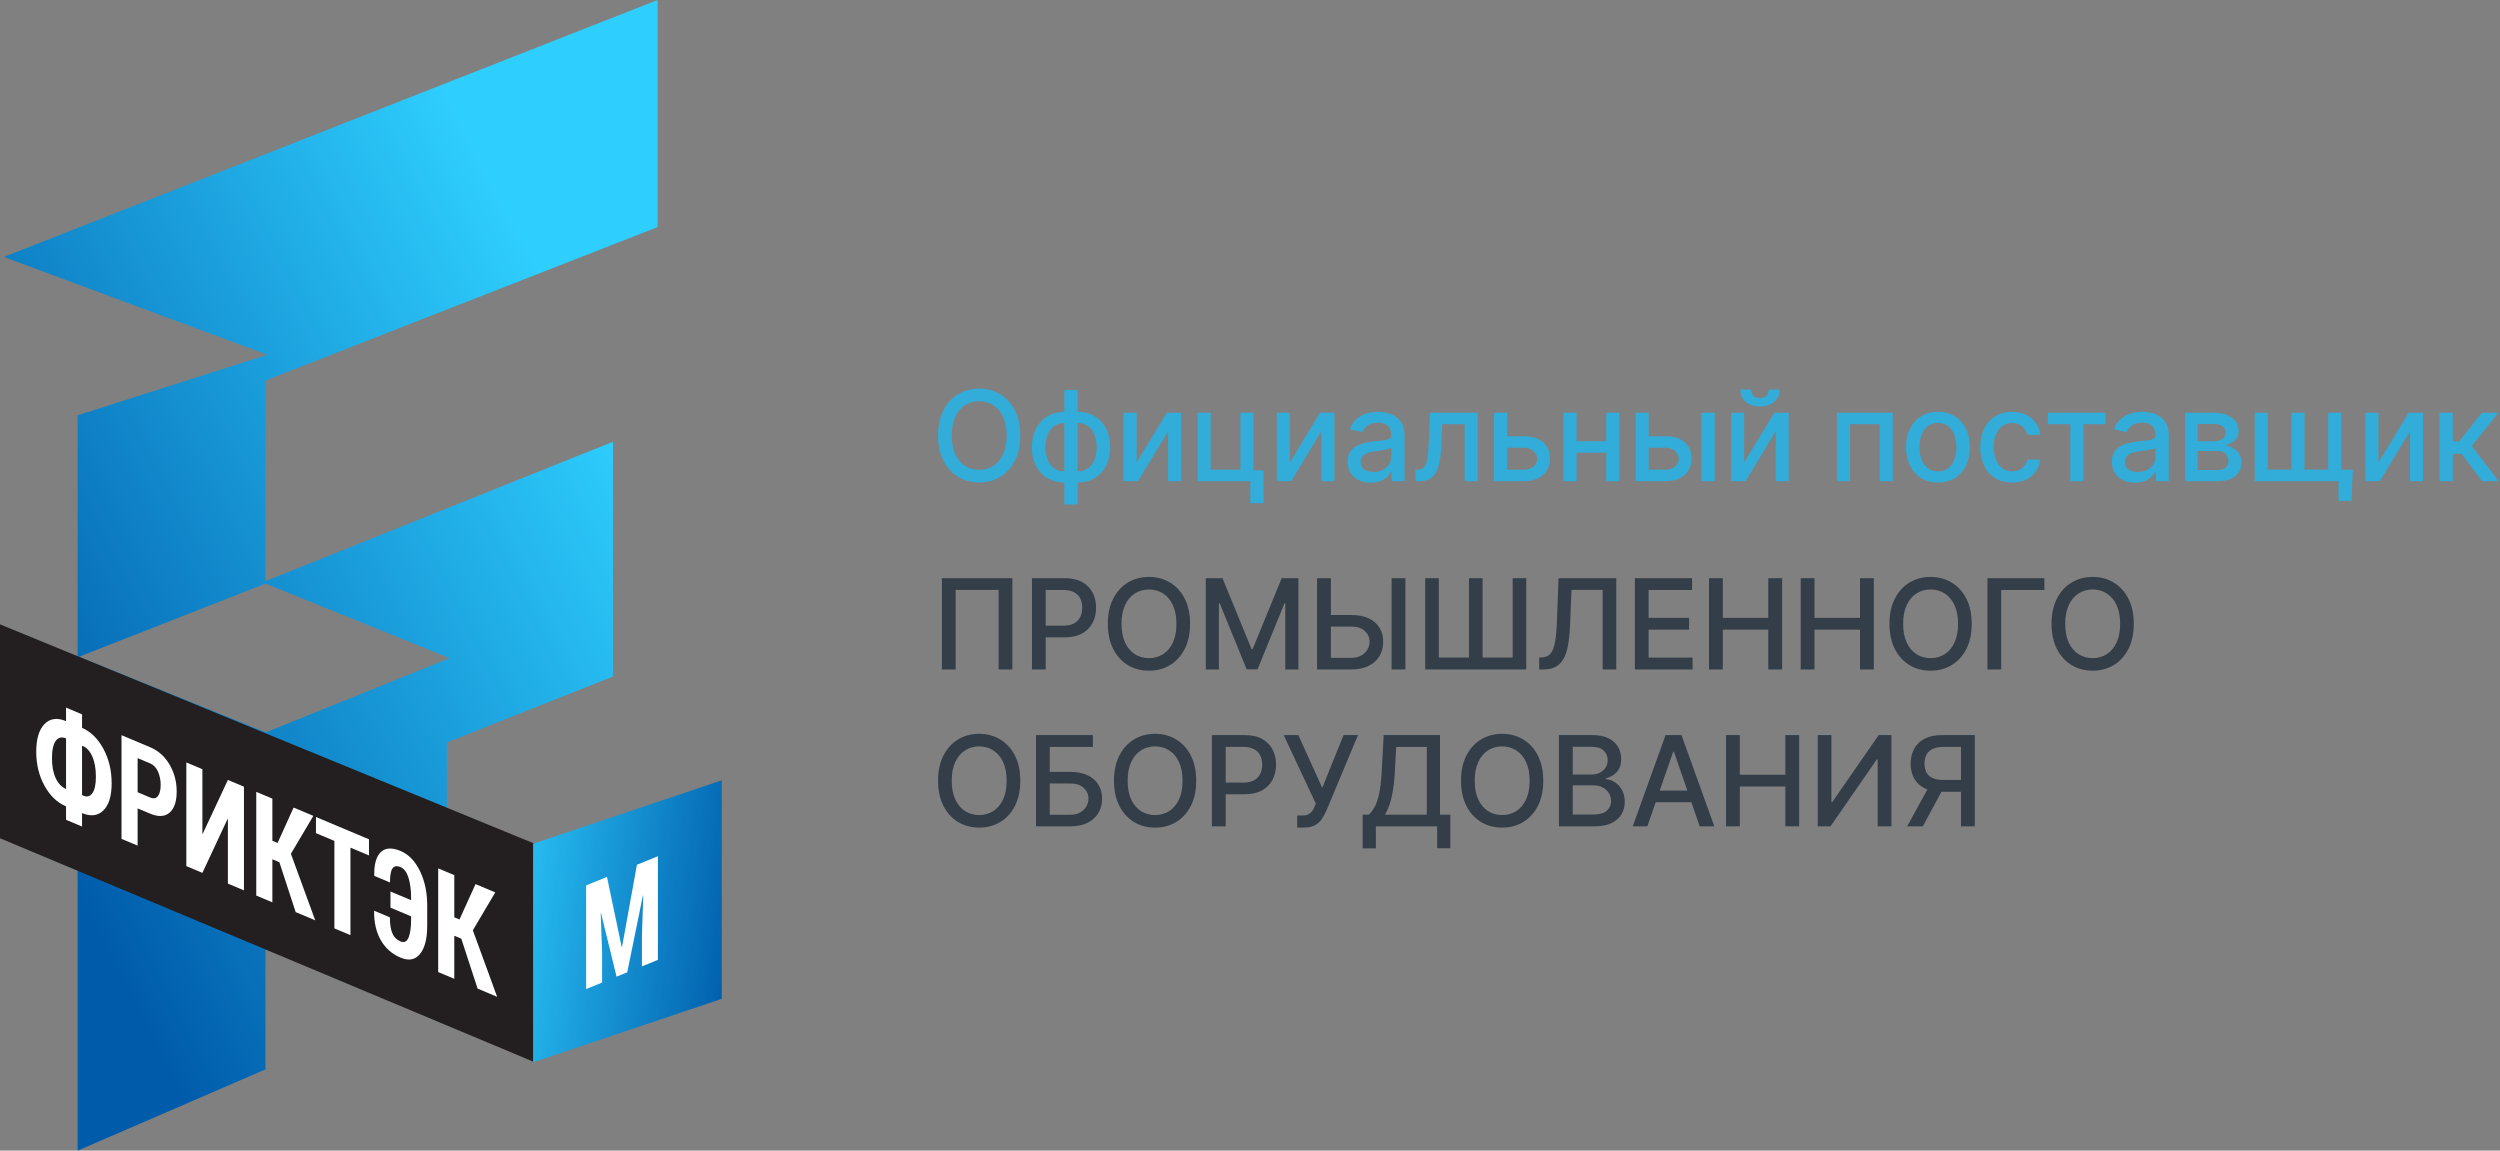 <svg width="239" height="110" viewBox="0 0 239 110" fill="none" xmlns="http://www.w3.org/2000/svg">
<rect x="0" y="0" width="239" height="110" fill="#808080" stroke="none"/>
<path d="M97.54 41.636C97.54 42.568 97.369 43.369 97.028 44.04C96.688 44.707 96.22 45.222 95.626 45.582C95.035 45.94 94.364 46.119 93.611 46.119C92.855 46.119 92.18 45.94 91.587 45.582C90.996 45.222 90.53 44.706 90.189 44.035C89.848 43.365 89.678 42.565 89.678 41.636C89.678 40.705 89.848 39.905 90.189 39.237C90.53 38.567 90.996 38.053 91.587 37.695C92.18 37.334 92.855 37.153 93.611 37.153C94.364 37.153 95.035 37.334 95.626 37.695C96.22 38.053 96.688 38.567 97.028 39.237C97.369 39.905 97.54 40.705 97.54 41.636ZM96.236 41.636C96.236 40.926 96.121 40.328 95.891 39.842C95.663 39.354 95.351 38.984 94.953 38.734C94.558 38.481 94.111 38.355 93.611 38.355C93.108 38.355 92.659 38.481 92.264 38.734C91.869 38.984 91.557 39.354 91.327 39.842C91.099 40.328 90.986 40.926 90.986 41.636C90.986 42.347 91.099 42.946 91.327 43.435C91.557 43.92 91.869 44.29 92.264 44.543C92.659 44.793 93.108 44.918 93.611 44.918C94.111 44.918 94.558 44.793 94.953 44.543C95.351 44.29 95.663 43.92 95.891 43.435C96.121 42.946 96.236 42.347 96.236 41.636ZM101.756 48.229V37.273H103.03V48.229H101.756ZM101.756 46.132C101.293 46.132 100.871 46.053 100.49 45.894C100.11 45.731 99.781 45.501 99.506 45.203C99.23 44.905 99.017 44.548 98.867 44.133C98.719 43.719 98.645 43.26 98.645 42.757C98.645 42.249 98.719 41.787 98.867 41.372C99.017 40.957 99.23 40.601 99.506 40.303C99.781 40.004 100.11 39.774 100.49 39.612C100.871 39.45 101.293 39.369 101.756 39.369H102.071V46.132H101.756ZM101.756 45.058H101.935V40.443H101.756C101.449 40.443 101.182 40.506 100.955 40.631C100.728 40.753 100.539 40.922 100.388 41.138C100.237 41.351 100.124 41.597 100.047 41.875C99.973 42.153 99.936 42.447 99.936 42.757C99.936 43.172 100.003 43.554 100.137 43.903C100.27 44.25 100.472 44.53 100.742 44.743C101.012 44.953 101.35 45.058 101.756 45.058ZM103.03 46.132H102.71V39.369H103.03C103.493 39.369 103.915 39.45 104.296 39.612C104.676 39.774 105.003 40.004 105.276 40.303C105.551 40.601 105.763 40.957 105.911 41.372C106.061 41.787 106.137 42.249 106.137 42.757C106.137 43.26 106.061 43.719 105.911 44.133C105.763 44.548 105.551 44.905 105.276 45.203C105.003 45.501 104.676 45.731 104.296 45.894C103.915 46.053 103.493 46.132 103.03 46.132ZM103.03 45.058C103.337 45.058 103.604 44.999 103.831 44.879C104.059 44.757 104.247 44.59 104.398 44.376C104.549 44.16 104.661 43.915 104.735 43.639C104.809 43.361 104.845 43.067 104.845 42.757C104.845 42.345 104.779 41.965 104.645 41.615C104.514 41.263 104.314 40.98 104.044 40.767C103.774 40.551 103.436 40.443 103.03 40.443H102.847V45.058H103.03ZM108.661 44.215L111.546 39.455H112.918V46H111.67V41.236L108.797 46H107.412V39.455H108.661V44.215ZM119.831 39.455V44.956H120.79V48.109H119.532V46H114.491V39.455H115.74V44.901H118.586V39.455H119.831ZM123.311 44.215L126.196 39.455H127.568V46H126.319V41.236L123.447 46H122.062V39.455H123.311V44.215ZM131.046 46.145C130.631 46.145 130.256 46.068 129.921 45.915C129.586 45.758 129.32 45.533 129.124 45.237C128.931 44.942 128.834 44.58 128.834 44.151C128.834 43.781 128.905 43.477 129.047 43.239C129.189 43 129.381 42.811 129.622 42.672C129.864 42.533 130.134 42.428 130.432 42.356C130.73 42.285 131.034 42.231 131.344 42.195C131.736 42.149 132.054 42.112 132.299 42.084C132.543 42.053 132.72 42.003 132.831 41.935C132.942 41.867 132.997 41.756 132.997 41.602V41.572C132.997 41.2 132.892 40.912 132.682 40.707C132.475 40.503 132.165 40.401 131.753 40.401C131.324 40.401 130.986 40.496 130.739 40.686C130.495 40.874 130.326 41.082 130.232 41.312L129.034 41.04C129.176 40.642 129.384 40.321 129.657 40.077C129.932 39.83 130.249 39.651 130.607 39.54C130.965 39.426 131.341 39.369 131.736 39.369C131.997 39.369 132.274 39.401 132.567 39.463C132.862 39.523 133.138 39.633 133.394 39.795C133.652 39.957 133.864 40.189 134.029 40.49C134.193 40.788 134.276 41.176 134.276 41.653V46H133.032V45.105H132.98C132.898 45.27 132.774 45.432 132.61 45.591C132.445 45.75 132.233 45.882 131.975 45.987C131.716 46.092 131.407 46.145 131.046 46.145ZM131.323 45.122C131.675 45.122 131.976 45.053 132.226 44.913C132.479 44.774 132.671 44.592 132.801 44.368C132.935 44.141 133.002 43.898 133.002 43.639V42.795C132.956 42.841 132.868 42.883 132.737 42.923C132.61 42.96 132.463 42.993 132.299 43.021C132.134 43.047 131.973 43.071 131.817 43.094C131.661 43.114 131.53 43.131 131.425 43.145C131.178 43.176 130.952 43.229 130.747 43.303C130.546 43.376 130.384 43.483 130.262 43.622C130.142 43.758 130.083 43.94 130.083 44.168C130.083 44.483 130.199 44.722 130.432 44.883C130.665 45.043 130.962 45.122 131.323 45.122ZM135.317 46L135.313 44.896H135.547C135.729 44.896 135.881 44.858 136.003 44.781C136.128 44.702 136.231 44.568 136.31 44.381C136.39 44.193 136.451 43.935 136.493 43.605C136.536 43.273 136.567 42.855 136.587 42.352L136.702 39.455H141.27V46H140.022V40.554H137.883L137.78 42.778C137.755 43.318 137.699 43.79 137.614 44.193C137.532 44.597 137.411 44.933 137.252 45.203C137.093 45.47 136.888 45.67 136.638 45.804C136.388 45.935 136.084 46 135.726 46H135.317ZM143.788 41.705H145.689C146.49 41.705 147.107 41.903 147.538 42.301C147.97 42.699 148.186 43.212 148.186 43.84C148.186 44.249 148.09 44.617 147.896 44.943C147.703 45.27 147.421 45.528 147.048 45.719C146.676 45.906 146.223 46 145.689 46H142.83V39.455H144.078V44.901H145.689C146.056 44.901 146.357 44.805 146.592 44.615C146.828 44.422 146.946 44.176 146.946 43.878C146.946 43.562 146.828 43.305 146.592 43.106C146.357 42.905 146.056 42.804 145.689 42.804H143.788V41.705ZM153.911 42.178V43.281H150.365V42.178H153.911ZM150.723 39.455V46H149.475V39.455H150.723ZM154.802 39.455V46H153.557V39.455H154.802ZM157.325 41.705H159.225C160.027 41.705 160.643 41.903 161.075 42.301C161.507 42.699 161.723 43.212 161.723 43.84C161.723 44.249 161.626 44.617 161.433 44.943C161.24 45.27 160.957 45.528 160.585 45.719C160.213 45.906 159.76 46 159.225 46H156.366V39.455H157.615V44.901H159.225C159.592 44.901 159.893 44.805 160.129 44.615C160.365 44.422 160.483 44.176 160.483 43.878C160.483 43.562 160.365 43.305 160.129 43.106C159.893 42.905 159.592 42.804 159.225 42.804H157.325V41.705ZM162.652 46V39.455H163.926V46H162.652ZM166.744 44.215L169.629 39.455H171.001V46H169.753V41.236L166.881 46H165.496V39.455H166.744V44.215ZM169.084 37.239H170.132C170.132 37.719 169.962 38.109 169.621 38.41C169.283 38.709 168.825 38.858 168.248 38.858C167.675 38.858 167.219 38.709 166.881 38.41C166.542 38.109 166.373 37.719 166.373 37.239H167.417C167.417 37.452 167.48 37.641 167.605 37.805C167.73 37.967 167.944 38.048 168.248 38.048C168.547 38.048 168.76 37.967 168.888 37.805C169.018 37.644 169.084 37.455 169.084 37.239ZM175.61 46V39.455H180.95V46H179.701V40.554H176.85V46H175.61ZM185.27 46.132C184.657 46.132 184.121 45.992 183.664 45.71C183.206 45.429 182.851 45.035 182.598 44.53C182.345 44.024 182.219 43.433 182.219 42.757C182.219 42.078 182.345 41.484 182.598 40.976C182.851 40.467 183.206 40.072 183.664 39.791C184.121 39.51 184.657 39.369 185.27 39.369C185.884 39.369 186.419 39.51 186.877 39.791C187.334 40.072 187.689 40.467 187.942 40.976C188.195 41.484 188.321 42.078 188.321 42.757C188.321 43.433 188.195 44.024 187.942 44.53C187.689 45.035 187.334 45.429 186.877 45.71C186.419 45.992 185.884 46.132 185.27 46.132ZM185.274 45.062C185.672 45.062 186.002 44.957 186.263 44.747C186.524 44.537 186.718 44.257 186.843 43.908C186.97 43.558 187.034 43.173 187.034 42.753C187.034 42.335 186.97 41.952 186.843 41.602C186.718 41.25 186.524 40.967 186.263 40.754C186.002 40.541 185.672 40.435 185.274 40.435C184.874 40.435 184.542 40.541 184.277 40.754C184.016 40.967 183.821 41.25 183.693 41.602C183.568 41.952 183.506 42.335 183.506 42.753C183.506 43.173 183.568 43.558 183.693 43.908C183.821 44.257 184.016 44.537 184.277 44.747C184.542 44.957 184.874 45.062 185.274 45.062ZM192.361 46.132C191.727 46.132 191.182 45.989 190.724 45.702C190.27 45.412 189.92 45.013 189.676 44.504C189.432 43.996 189.31 43.413 189.31 42.757C189.31 42.092 189.435 41.506 189.685 40.997C189.935 40.486 190.287 40.087 190.741 39.8C191.196 39.513 191.731 39.369 192.348 39.369C192.845 39.369 193.288 39.462 193.677 39.646C194.067 39.828 194.381 40.084 194.619 40.413C194.861 40.743 195.004 41.128 195.05 41.568H193.81C193.741 41.261 193.585 40.997 193.341 40.776C193.099 40.554 192.775 40.443 192.369 40.443C192.014 40.443 191.703 40.537 191.436 40.724C191.172 40.909 190.966 41.173 190.818 41.517C190.67 41.858 190.596 42.261 190.596 42.727C190.596 43.205 190.669 43.617 190.814 43.963C190.959 44.31 191.163 44.578 191.427 44.769C191.694 44.959 192.008 45.054 192.369 45.054C192.611 45.054 192.829 45.01 193.025 44.922C193.224 44.831 193.39 44.702 193.524 44.534C193.66 44.367 193.756 44.165 193.81 43.929H195.05C195.004 44.352 194.866 44.73 194.636 45.062C194.406 45.395 194.098 45.656 193.712 45.847C193.328 46.037 192.878 46.132 192.361 46.132ZM195.777 40.554V39.455H201.3V40.554H199.165V46H197.92V40.554H195.777ZM204.107 46.145C203.693 46.145 203.318 46.068 202.982 45.915C202.647 45.758 202.381 45.533 202.185 45.237C201.992 44.942 201.896 44.58 201.896 44.151C201.896 43.781 201.967 43.477 202.109 43.239C202.251 43 202.443 42.811 202.684 42.672C202.925 42.533 203.195 42.428 203.494 42.356C203.792 42.285 204.096 42.231 204.406 42.195C204.798 42.149 205.116 42.112 205.36 42.084C205.604 42.053 205.782 42.003 205.893 41.935C206.004 41.867 206.059 41.756 206.059 41.602V41.572C206.059 41.2 205.954 40.912 205.744 40.707C205.536 40.503 205.227 40.401 204.815 40.401C204.386 40.401 204.048 40.496 203.8 40.686C203.556 40.874 203.387 41.082 203.293 41.312L202.096 41.04C202.238 40.642 202.445 40.321 202.718 40.077C202.994 39.83 203.31 39.651 203.668 39.54C204.026 39.426 204.403 39.369 204.798 39.369C205.059 39.369 205.336 39.401 205.629 39.463C205.924 39.523 206.2 39.633 206.455 39.795C206.714 39.957 206.925 40.189 207.09 40.49C207.255 40.788 207.337 41.176 207.337 41.653V46H206.093V45.105H206.042C205.96 45.27 205.836 45.432 205.671 45.591C205.506 45.75 205.295 45.882 205.036 45.987C204.778 46.092 204.468 46.145 204.107 46.145ZM204.384 45.122C204.737 45.122 205.038 45.053 205.288 44.913C205.541 44.774 205.732 44.592 205.863 44.368C205.997 44.141 206.063 43.898 206.063 43.639V42.795C206.018 42.841 205.93 42.883 205.799 42.923C205.671 42.96 205.525 42.993 205.36 43.021C205.195 43.047 205.035 43.071 204.879 43.094C204.722 43.114 204.592 43.131 204.487 43.145C204.239 43.176 204.014 43.229 203.809 43.303C203.607 43.376 203.445 43.483 203.323 43.622C203.204 43.758 203.144 43.94 203.144 44.168C203.144 44.483 203.261 44.722 203.494 44.883C203.727 45.043 204.023 45.122 204.384 45.122ZM208.895 46V39.455H211.609C212.348 39.455 212.933 39.612 213.365 39.928C213.796 40.24 214.012 40.665 214.012 41.202C214.012 41.585 213.89 41.889 213.646 42.114C213.402 42.338 213.078 42.489 212.674 42.565C212.967 42.599 213.235 42.688 213.48 42.83C213.724 42.969 213.92 43.156 214.068 43.392C214.218 43.628 214.294 43.909 214.294 44.236C214.294 44.582 214.204 44.889 214.025 45.156C213.846 45.42 213.586 45.628 213.245 45.778C212.907 45.926 212.5 46 212.022 46H208.895ZM210.092 44.935H212.022C212.338 44.935 212.585 44.859 212.764 44.709C212.943 44.558 213.032 44.354 213.032 44.095C213.032 43.791 212.943 43.553 212.764 43.379C212.585 43.203 212.338 43.115 212.022 43.115H210.092V44.935ZM210.092 42.182H211.622C211.86 42.182 212.065 42.148 212.235 42.08C212.409 42.011 212.541 41.915 212.632 41.79C212.725 41.662 212.772 41.511 212.772 41.338C212.772 41.085 212.669 40.888 212.461 40.746C212.254 40.604 211.97 40.533 211.609 40.533H210.092V42.182ZM224.931 44.901L224.811 47.875H223.563V46H222.749V44.901H224.931ZM215.551 39.455H216.8V44.896H219.063V39.455H220.311V44.896H222.574V39.455H223.823V46H215.551V39.455ZM227.383 44.215L230.268 39.455H231.64V46H230.391V41.236L227.519 46H226.134V39.455H227.383V44.215ZM233.213 46V39.455H234.487V42.199H235.101L237.261 39.455H238.838L236.302 42.638L238.868 46H237.287L235.314 43.383H234.487V46H233.213Z" fill="#32ACD8"/>
<path d="M96.781 55.273V64H95.469V56.398H91.361V64H90.048V55.273H96.781ZM98.655 64V55.273H101.766C102.445 55.273 103.007 55.396 103.453 55.644C103.899 55.891 104.233 56.229 104.454 56.658C104.676 57.084 104.787 57.564 104.787 58.098C104.787 58.635 104.675 59.118 104.45 59.547C104.229 59.973 103.893 60.311 103.445 60.561C102.998 60.808 102.437 60.932 101.761 60.932H99.622V59.815H101.642C102.071 59.815 102.419 59.742 102.686 59.594C102.953 59.443 103.149 59.239 103.274 58.98C103.399 58.722 103.462 58.428 103.462 58.098C103.462 57.769 103.399 57.476 103.274 57.22C103.149 56.965 102.952 56.764 102.682 56.619C102.415 56.474 102.062 56.402 101.625 56.402H99.972V64H98.655ZM113.771 59.636C113.771 60.568 113.601 61.369 113.26 62.04C112.919 62.707 112.452 63.222 111.858 63.582C111.267 63.94 110.595 64.119 109.843 64.119C109.087 64.119 108.412 63.94 107.818 63.582C107.227 63.222 106.762 62.706 106.421 62.035C106.08 61.365 105.909 60.565 105.909 59.636C105.909 58.705 106.08 57.905 106.421 57.237C106.762 56.567 107.227 56.053 107.818 55.695C108.412 55.334 109.087 55.153 109.843 55.153C110.595 55.153 111.267 55.334 111.858 55.695C112.452 56.053 112.919 56.567 113.26 57.237C113.601 57.905 113.771 58.705 113.771 59.636ZM112.468 59.636C112.468 58.926 112.352 58.328 112.122 57.842C111.895 57.354 111.583 56.984 111.185 56.734C110.79 56.481 110.343 56.355 109.843 56.355C109.34 56.355 108.891 56.481 108.496 56.734C108.101 56.984 107.789 57.354 107.558 57.842C107.331 58.328 107.218 58.926 107.218 59.636C107.218 60.347 107.331 60.946 107.558 61.435C107.789 61.92 108.101 62.29 108.496 62.543C108.891 62.793 109.34 62.918 109.843 62.918C110.343 62.918 110.79 62.793 111.185 62.543C111.583 62.29 111.895 61.92 112.122 61.435C112.352 60.946 112.468 60.347 112.468 59.636ZM115.273 55.273H116.871L119.65 62.057H119.752L122.53 55.273H124.128V64H122.875V57.685H122.794L120.221 63.987H119.181L116.607 57.68H116.526V64H115.273V55.273ZM126.827 58.793H129.18C129.827 58.793 130.379 58.898 130.833 59.108C131.288 59.318 131.634 59.615 131.873 59.999C132.114 60.382 132.234 60.834 132.231 61.354C132.234 61.874 132.114 62.332 131.873 62.73C131.634 63.128 131.288 63.439 130.833 63.663C130.379 63.888 129.827 64 129.18 64H125.911V55.273H127.232V62.892H129.18C129.558 62.892 129.876 62.818 130.134 62.67C130.396 62.523 130.593 62.331 130.727 62.095C130.863 61.859 130.931 61.606 130.931 61.337C130.931 60.945 130.781 60.608 130.479 60.327C130.178 60.043 129.745 59.901 129.18 59.901H126.827V58.793ZM134.357 55.273V64H133.036V55.273H134.357ZM136.249 55.273H137.553V62.858H140.434V55.273H141.737V62.858H144.61V55.273H145.909V64H136.249V55.273ZM147.146 64V62.858L147.401 62.849C147.748 62.841 148.021 62.723 148.22 62.496C148.421 62.269 148.568 61.902 148.659 61.396C148.752 60.891 148.815 60.216 148.846 59.372L148.995 55.273H154.514V64H153.214V56.389H150.235L150.099 59.722C150.062 60.656 149.968 61.442 149.818 62.078C149.667 62.712 149.411 63.19 149.051 63.514C148.693 63.838 148.183 64 147.521 64H147.146ZM156.291 64V55.273H161.763V56.406H157.608V59.065H161.477V60.195H157.608V62.867H161.814V64H156.291ZM163.382 64V55.273H164.699V59.065H169.049V55.273H170.37V64H169.049V60.195H164.699V64H163.382ZM172.148 64V55.273H173.465V59.065H177.816V55.273H179.137V64H177.816V60.195H173.465V64H172.148ZM188.495 59.636C188.495 60.568 188.325 61.369 187.984 62.04C187.643 62.707 187.176 63.222 186.582 63.582C185.991 63.94 185.319 64.119 184.566 64.119C183.811 64.119 183.136 63.94 182.542 63.582C181.951 63.222 181.485 62.706 181.144 62.035C180.803 61.365 180.633 60.565 180.633 59.636C180.633 58.705 180.803 57.905 181.144 57.237C181.485 56.567 181.951 56.053 182.542 55.695C183.136 55.334 183.811 55.153 184.566 55.153C185.319 55.153 185.991 55.334 186.582 55.695C187.176 56.053 187.643 56.567 187.984 57.237C188.325 57.905 188.495 58.705 188.495 59.636ZM187.191 59.636C187.191 58.926 187.076 58.328 186.846 57.842C186.619 57.354 186.306 56.984 185.909 56.734C185.514 56.481 185.066 56.355 184.566 56.355C184.063 56.355 183.615 56.481 183.22 56.734C182.825 56.984 182.512 57.354 182.282 57.842C182.055 58.328 181.941 58.926 181.941 59.636C181.941 60.347 182.055 60.946 182.282 61.435C182.512 61.92 182.825 62.29 183.22 62.543C183.615 62.793 184.063 62.918 184.566 62.918C185.066 62.918 185.514 62.793 185.909 62.543C186.306 62.29 186.619 61.92 186.846 61.435C187.076 60.946 187.191 60.347 187.191 59.636ZM195.439 55.273V56.406H191.314V64H189.997V55.273H195.439ZM203.989 59.636C203.989 60.568 203.818 61.369 203.477 62.04C203.136 62.707 202.669 63.222 202.075 63.582C201.484 63.94 200.813 64.119 200.06 64.119C199.304 64.119 198.629 63.94 198.036 63.582C197.445 63.222 196.979 62.706 196.638 62.035C196.297 61.365 196.126 60.565 196.126 59.636C196.126 58.705 196.297 57.905 196.638 57.237C196.979 56.567 197.445 56.053 198.036 55.695C198.629 55.334 199.304 55.153 200.06 55.153C200.813 55.153 201.484 55.334 202.075 55.695C202.669 56.053 203.136 56.567 203.477 57.237C203.818 57.905 203.989 58.705 203.989 59.636ZM202.685 59.636C202.685 58.926 202.57 58.328 202.34 57.842C202.112 57.354 201.8 56.984 201.402 56.734C201.007 56.481 200.56 56.355 200.06 56.355C199.557 56.355 199.108 56.481 198.713 56.734C198.318 56.984 198.006 57.354 197.776 57.842C197.548 58.328 197.435 58.926 197.435 59.636C197.435 60.347 197.548 60.946 197.776 61.435C198.006 61.92 198.318 62.29 198.713 62.543C199.108 62.793 199.557 62.918 200.06 62.918C200.56 62.918 201.007 62.793 201.402 62.543C201.8 62.29 202.112 61.92 202.34 61.435C202.57 60.946 202.685 60.347 202.685 59.636ZM97.54 74.636C97.54 75.568 97.369 76.369 97.028 77.04C96.688 77.707 96.22 78.222 95.626 78.582C95.035 78.94 94.364 79.119 93.611 79.119C92.855 79.119 92.18 78.94 91.587 78.582C90.996 78.222 90.53 77.706 90.189 77.035C89.848 76.365 89.678 75.565 89.678 74.636C89.678 73.704 89.848 72.905 90.189 72.237C90.53 71.567 90.996 71.053 91.587 70.695C92.18 70.334 92.855 70.153 93.611 70.153C94.364 70.153 95.035 70.334 95.626 70.695C96.22 71.053 96.688 71.567 97.028 72.237C97.369 72.905 97.54 73.704 97.54 74.636ZM96.236 74.636C96.236 73.926 96.121 73.328 95.891 72.842C95.663 72.354 95.351 71.984 94.953 71.734C94.558 71.481 94.111 71.355 93.611 71.355C93.108 71.355 92.659 71.481 92.264 71.734C91.869 71.984 91.557 72.354 91.327 72.842C91.099 73.328 90.986 73.926 90.986 74.636C90.986 75.347 91.099 75.946 91.327 76.435C91.557 76.921 91.869 77.29 92.264 77.543C92.659 77.793 93.108 77.918 93.611 77.918C94.111 77.918 94.558 77.793 94.953 77.543C95.351 77.29 95.663 76.921 95.891 76.435C96.121 75.946 96.236 75.347 96.236 74.636ZM99.041 79V70.273H104.483V71.406H100.358V73.793H102.31C102.958 73.793 103.507 73.898 103.959 74.108C104.414 74.318 104.76 74.615 104.999 74.999C105.24 75.382 105.361 75.834 105.361 76.354C105.361 76.874 105.24 77.332 104.999 77.73C104.76 78.128 104.414 78.439 103.959 78.663C103.507 78.888 102.958 79 102.31 79H99.041ZM100.358 77.892H102.31C102.685 77.892 103.002 77.818 103.26 77.671C103.522 77.523 103.719 77.331 103.853 77.095C103.989 76.859 104.057 76.606 104.057 76.337C104.057 75.945 103.907 75.608 103.605 75.327C103.304 75.043 102.872 74.901 102.31 74.901H100.358V77.892ZM114.357 74.636C114.357 75.568 114.187 76.369 113.846 77.04C113.505 77.707 113.038 78.222 112.444 78.582C111.853 78.94 111.181 79.119 110.428 79.119C109.673 79.119 108.998 78.94 108.404 78.582C107.813 78.222 107.347 77.706 107.007 77.035C106.666 76.365 106.495 75.565 106.495 74.636C106.495 73.704 106.666 72.905 107.007 72.237C107.347 71.567 107.813 71.053 108.404 70.695C108.998 70.334 109.673 70.153 110.428 70.153C111.181 70.153 111.853 70.334 112.444 70.695C113.038 71.053 113.505 71.567 113.846 72.237C114.187 72.905 114.357 73.704 114.357 74.636ZM113.053 74.636C113.053 73.926 112.938 73.328 112.708 72.842C112.481 72.354 112.169 71.984 111.771 71.734C111.376 71.481 110.928 71.355 110.428 71.355C109.926 71.355 109.477 71.481 109.082 71.734C108.687 71.984 108.374 72.354 108.144 72.842C107.917 73.328 107.803 73.926 107.803 74.636C107.803 75.347 107.917 75.946 108.144 76.435C108.374 76.921 108.687 77.29 109.082 77.543C109.477 77.793 109.926 77.918 110.428 77.918C110.928 77.918 111.376 77.793 111.771 77.543C112.169 77.29 112.481 76.921 112.708 76.435C112.938 75.946 113.053 75.347 113.053 74.636ZM115.859 79V70.273H118.97C119.649 70.273 120.211 70.396 120.657 70.644C121.103 70.891 121.437 71.229 121.659 71.658C121.88 72.084 121.991 72.564 121.991 73.098C121.991 73.635 121.879 74.118 121.655 74.547C121.433 74.973 121.098 75.311 120.649 75.561C120.203 75.808 119.642 75.932 118.966 75.932H116.826V74.815H118.846C119.275 74.815 119.623 74.742 119.89 74.594C120.157 74.443 120.353 74.239 120.478 73.98C120.603 73.722 120.666 73.428 120.666 73.098C120.666 72.769 120.603 72.476 120.478 72.22C120.353 71.965 120.156 71.764 119.886 71.619C119.619 71.474 119.267 71.402 118.829 71.402H117.176V79H115.859ZM124.013 79.119V77.96H124.537C124.756 77.96 124.936 77.923 125.078 77.849C125.223 77.776 125.341 77.676 125.432 77.551C125.526 77.423 125.604 77.284 125.666 77.133L125.79 76.822L122.722 70.273H124.119L126.408 75.318L128.445 70.273H129.825L126.808 77.487C126.68 77.777 126.533 78.046 126.365 78.293C126.2 78.54 125.98 78.74 125.705 78.894C125.429 79.044 125.064 79.119 124.609 79.119H124.013ZM130.27 81.109V77.883H130.845C131.041 77.719 131.225 77.484 131.395 77.18C131.566 76.876 131.711 76.466 131.83 75.949C131.949 75.432 132.032 74.769 132.077 73.959L132.282 70.273H137.664V77.883H138.652V81.097H137.391V79H131.532V81.109H130.27ZM132.397 77.883H136.402V71.406H133.475L133.338 73.959C133.301 74.575 133.24 75.129 133.155 75.621C133.073 76.112 132.966 76.547 132.836 76.925C132.708 77.3 132.561 77.619 132.397 77.883ZM147.536 74.636C147.536 75.568 147.365 76.369 147.024 77.04C146.683 77.707 146.216 78.222 145.622 78.582C145.031 78.94 144.36 79.119 143.607 79.119C142.851 79.119 142.176 78.94 141.583 78.582C140.992 78.222 140.526 77.706 140.185 77.035C139.844 76.365 139.673 75.565 139.673 74.636C139.673 73.704 139.844 72.905 140.185 72.237C140.526 71.567 140.992 71.053 141.583 70.695C142.176 70.334 142.851 70.153 143.607 70.153C144.36 70.153 145.031 70.334 145.622 70.695C146.216 71.053 146.683 71.567 147.024 72.237C147.365 72.905 147.536 73.704 147.536 74.636ZM146.232 74.636C146.232 73.926 146.117 73.328 145.887 72.842C145.659 72.354 145.347 71.984 144.949 71.734C144.554 71.481 144.107 71.355 143.607 71.355C143.104 71.355 142.655 71.481 142.26 71.734C141.865 71.984 141.553 72.354 141.323 72.842C141.095 73.328 140.982 73.926 140.982 74.636C140.982 75.347 141.095 75.946 141.323 76.435C141.553 76.921 141.865 77.29 142.26 77.543C142.655 77.793 143.104 77.918 143.607 77.918C144.107 77.918 144.554 77.793 144.949 77.543C145.347 77.29 145.659 76.921 145.887 76.435C146.117 75.946 146.232 75.347 146.232 74.636ZM149.037 79V70.273H152.233C152.853 70.273 153.366 70.375 153.772 70.579C154.178 70.781 154.482 71.055 154.684 71.402C154.885 71.746 154.986 72.133 154.986 72.565C154.986 72.929 154.92 73.236 154.786 73.486C154.652 73.733 154.473 73.932 154.249 74.082C154.027 74.23 153.783 74.338 153.516 74.406V74.492C153.806 74.506 154.089 74.599 154.364 74.773C154.643 74.943 154.873 75.186 155.054 75.501C155.236 75.817 155.327 76.2 155.327 76.652C155.327 77.098 155.222 77.499 155.012 77.854C154.804 78.206 154.483 78.486 154.049 78.693C153.614 78.898 153.059 79 152.383 79H149.037ZM150.354 77.871H152.255C152.885 77.871 153.337 77.749 153.61 77.504C153.883 77.26 154.019 76.954 154.019 76.588C154.019 76.312 153.949 76.06 153.81 75.829C153.671 75.599 153.472 75.416 153.214 75.28C152.958 75.144 152.654 75.075 152.302 75.075H150.354V77.871ZM150.354 74.048H152.118C152.414 74.048 152.679 73.992 152.915 73.878C153.154 73.764 153.343 73.605 153.482 73.401C153.624 73.193 153.695 72.949 153.695 72.668C153.695 72.307 153.569 72.004 153.316 71.76C153.063 71.516 152.675 71.394 152.152 71.394H150.354V74.048ZM157.486 79H156.088L159.229 70.273H160.75L163.891 79H162.493L160.026 71.858H159.958L157.486 79ZM157.721 75.582H162.255V76.69H157.721V75.582ZM165.011 79V70.273H166.328V74.065H170.679V70.273H172V79H170.679V75.195H166.328V79H165.011ZM173.778 70.273H175.082V76.682H175.162L179.603 70.273H180.822V79H179.505V72.599H179.424L174.992 79H173.778V70.273ZM188.79 79H187.469V71.402H185.815C185.384 71.402 185.033 71.467 184.763 71.598C184.493 71.726 184.296 71.91 184.171 72.152C184.046 72.394 183.983 72.679 183.983 73.008C183.983 73.335 184.046 73.615 184.171 73.848C184.296 74.081 184.492 74.258 184.759 74.381C185.026 74.503 185.374 74.564 185.803 74.564H188.04V75.697H185.679C185.006 75.697 184.445 75.585 183.996 75.361C183.55 75.136 183.215 74.822 182.99 74.419C182.769 74.013 182.658 73.543 182.658 73.008C182.658 72.472 182.769 71.999 182.99 71.59C183.212 71.178 183.546 70.855 183.992 70.622C184.44 70.389 185.002 70.273 185.675 70.273H188.79V79ZM184.482 75.062H185.939L183.821 79H182.325L184.482 75.062Z" fill="#333E48"/>
<g clip-path="url(#clip0_2001_1186)">
<path d="M62.867 21.708V0L0.362 24.562L25.555 33.915L7.421 39.702V110.002L25.378 102.233V90.811L42.718 83.791V70.977L58.6 64.673V42.232L25.378 55.554V36.375L62.867 21.708ZM42.979 62.919L25.414 70.012L7.539 62.79L25.378 55.791L42.979 62.919Z" fill="url(#paint0_linear_2001_1186)"/>
<path d="M0 59.688L51.025 80.623V101.513L0 80.138V59.688Z" fill="#231F20"/>
<path d="M50.966 80.664L69 74.597V95.487L50.966 101.554V80.664Z" fill="url(#paint1_linear_2001_1186)"/>
<path d="M7.844 69.582C8.676 69.942 9.356 70.609 9.884 71.584C10.411 72.559 10.675 73.662 10.673 74.891C10.673 76.098 10.409 76.96 9.882 77.478C9.354 77.996 8.674 78.08 7.844 77.73V79.016L6.314 78.373V77.087H6.309C5.469 76.733 4.786 76.078 4.258 75.122C3.73 74.165 3.465 73.083 3.464 71.875C3.464 70.641 3.728 69.755 4.258 69.217C4.787 68.679 5.471 68.587 6.309 68.939H6.314V67.647L7.844 68.293V69.582ZM6.309 70.591C5.898 70.418 5.572 70.496 5.331 70.826C5.089 71.156 4.968 71.716 4.969 72.505C4.969 73.263 5.089 73.895 5.331 74.403C5.572 74.91 5.898 75.25 6.309 75.423H6.314V70.591H6.309ZM9.168 74.257C9.168 73.472 9.05 72.819 8.814 72.298C8.578 71.777 8.265 71.446 7.876 71.304H7.844V76.001L7.876 76.028C8.265 76.224 8.578 76.166 8.814 75.854C9.05 75.542 9.168 75.01 9.167 74.257H9.168Z" fill="white"/>
<path d="M13.156 77.282V80.842L11.617 80.196V70.284L14.352 71.435C15.137 71.766 15.757 72.319 16.21 73.093C16.664 73.868 16.891 74.729 16.891 75.677C16.891 76.629 16.663 77.3 16.208 77.691C15.752 78.082 15.133 78.113 14.352 77.784L13.156 77.282ZM13.156 75.737L14.35 76.24C14.678 76.378 14.928 76.331 15.101 76.099C15.274 75.866 15.361 75.516 15.36 75.048C15.367 74.607 15.279 74.169 15.104 73.764C14.933 73.38 14.681 73.119 14.35 72.979L13.156 72.477V75.737Z" fill="white"/>
<path d="M21.786 74.562L23.321 75.208V85.118L21.786 84.472V78.319L21.753 78.299L19.349 83.447L17.814 82.801V72.891L19.349 73.537V79.69L19.381 79.71L21.786 74.562Z" fill="white"/>
<path d="M26.708 82.427L26.038 82.145V86.263L24.499 85.617V75.703L26.038 76.349V80.378L26.535 80.587L28.069 77.203L29.956 77.998L27.811 81.622L30.134 87.982L28.266 87.197L26.708 82.427Z" fill="white"/>
<path d="M35.275 81.781L33.503 81.036V89.401L31.968 88.755V80.39L30.206 79.649V78.105L35.275 80.237V81.781Z" fill="white"/>
<path d="M35.793 83.739L35.777 83.689C35.762 82.599 35.976 81.852 36.418 81.448C36.86 81.045 37.484 81.013 38.29 81.352C39.068 81.679 39.688 82.32 40.149 83.273C40.61 84.227 40.841 85.315 40.841 86.535V88.516C40.841 89.742 40.611 90.636 40.152 91.199C39.693 91.762 39.072 91.878 38.29 91.547C37.495 91.22 36.833 90.635 36.409 89.887C35.967 89.121 35.752 88.194 35.766 87.105L35.782 87.07L37.274 87.698C37.274 88.353 37.353 88.862 37.512 89.227C37.584 89.401 37.69 89.559 37.823 89.692C37.957 89.825 38.115 89.93 38.29 90.001C38.636 90.147 38.891 90.025 39.055 89.638C39.219 89.25 39.301 88.662 39.301 87.875V87.602L37.328 86.772V85.227L39.301 86.057V85.886C39.301 85.099 39.218 84.44 39.052 83.908C38.887 83.377 38.633 83.039 38.29 82.896C37.934 82.746 37.676 82.789 37.518 83.025C37.359 83.26 37.281 83.707 37.282 84.365L35.793 83.739Z" fill="white"/>
<path d="M44.1 89.739L43.43 89.457V93.575L41.891 92.929V83.017L43.43 83.663V87.694L43.926 87.903L45.461 84.519L47.347 85.314L45.203 88.936L47.527 95.296L45.657 94.509L44.1 89.739Z" fill="white"/>
<path d="M58.025 83.834L59.434 90.538L59.466 90.525L60.891 82.669L62.894 81.855V91.765L61.366 92.386V89.504L61.496 85.599L61.464 85.606L59.963 92.954L58.943 93.369L57.458 87.289L57.426 87.309L57.561 91.052V93.931L56.033 94.552V84.645L58.025 83.834Z" fill="white"/>
</g>
<defs>
<linearGradient id="paint0_linear_2001_1186" x1="-0.355" y1="70.167" x2="58.694" y2="39.986" gradientUnits="userSpaceOnUse">
<stop stop-color="#005CAB"/>
<stop offset="1" stop-color="#2ECEFE"/>
</linearGradient>
<linearGradient id="paint1_linear_2001_1186" x1="71.316" y1="84.62" x2="46.592" y2="81.607" gradientUnits="userSpaceOnUse">
<stop stop-color="#005CAB"/>
<stop offset="1" stop-color="#2ECEFE"/>
</linearGradient>
<clipPath id="clip0_2001_1186">
<rect width="69" height="110" fill="white"/>
</clipPath>
</defs>
</svg>
